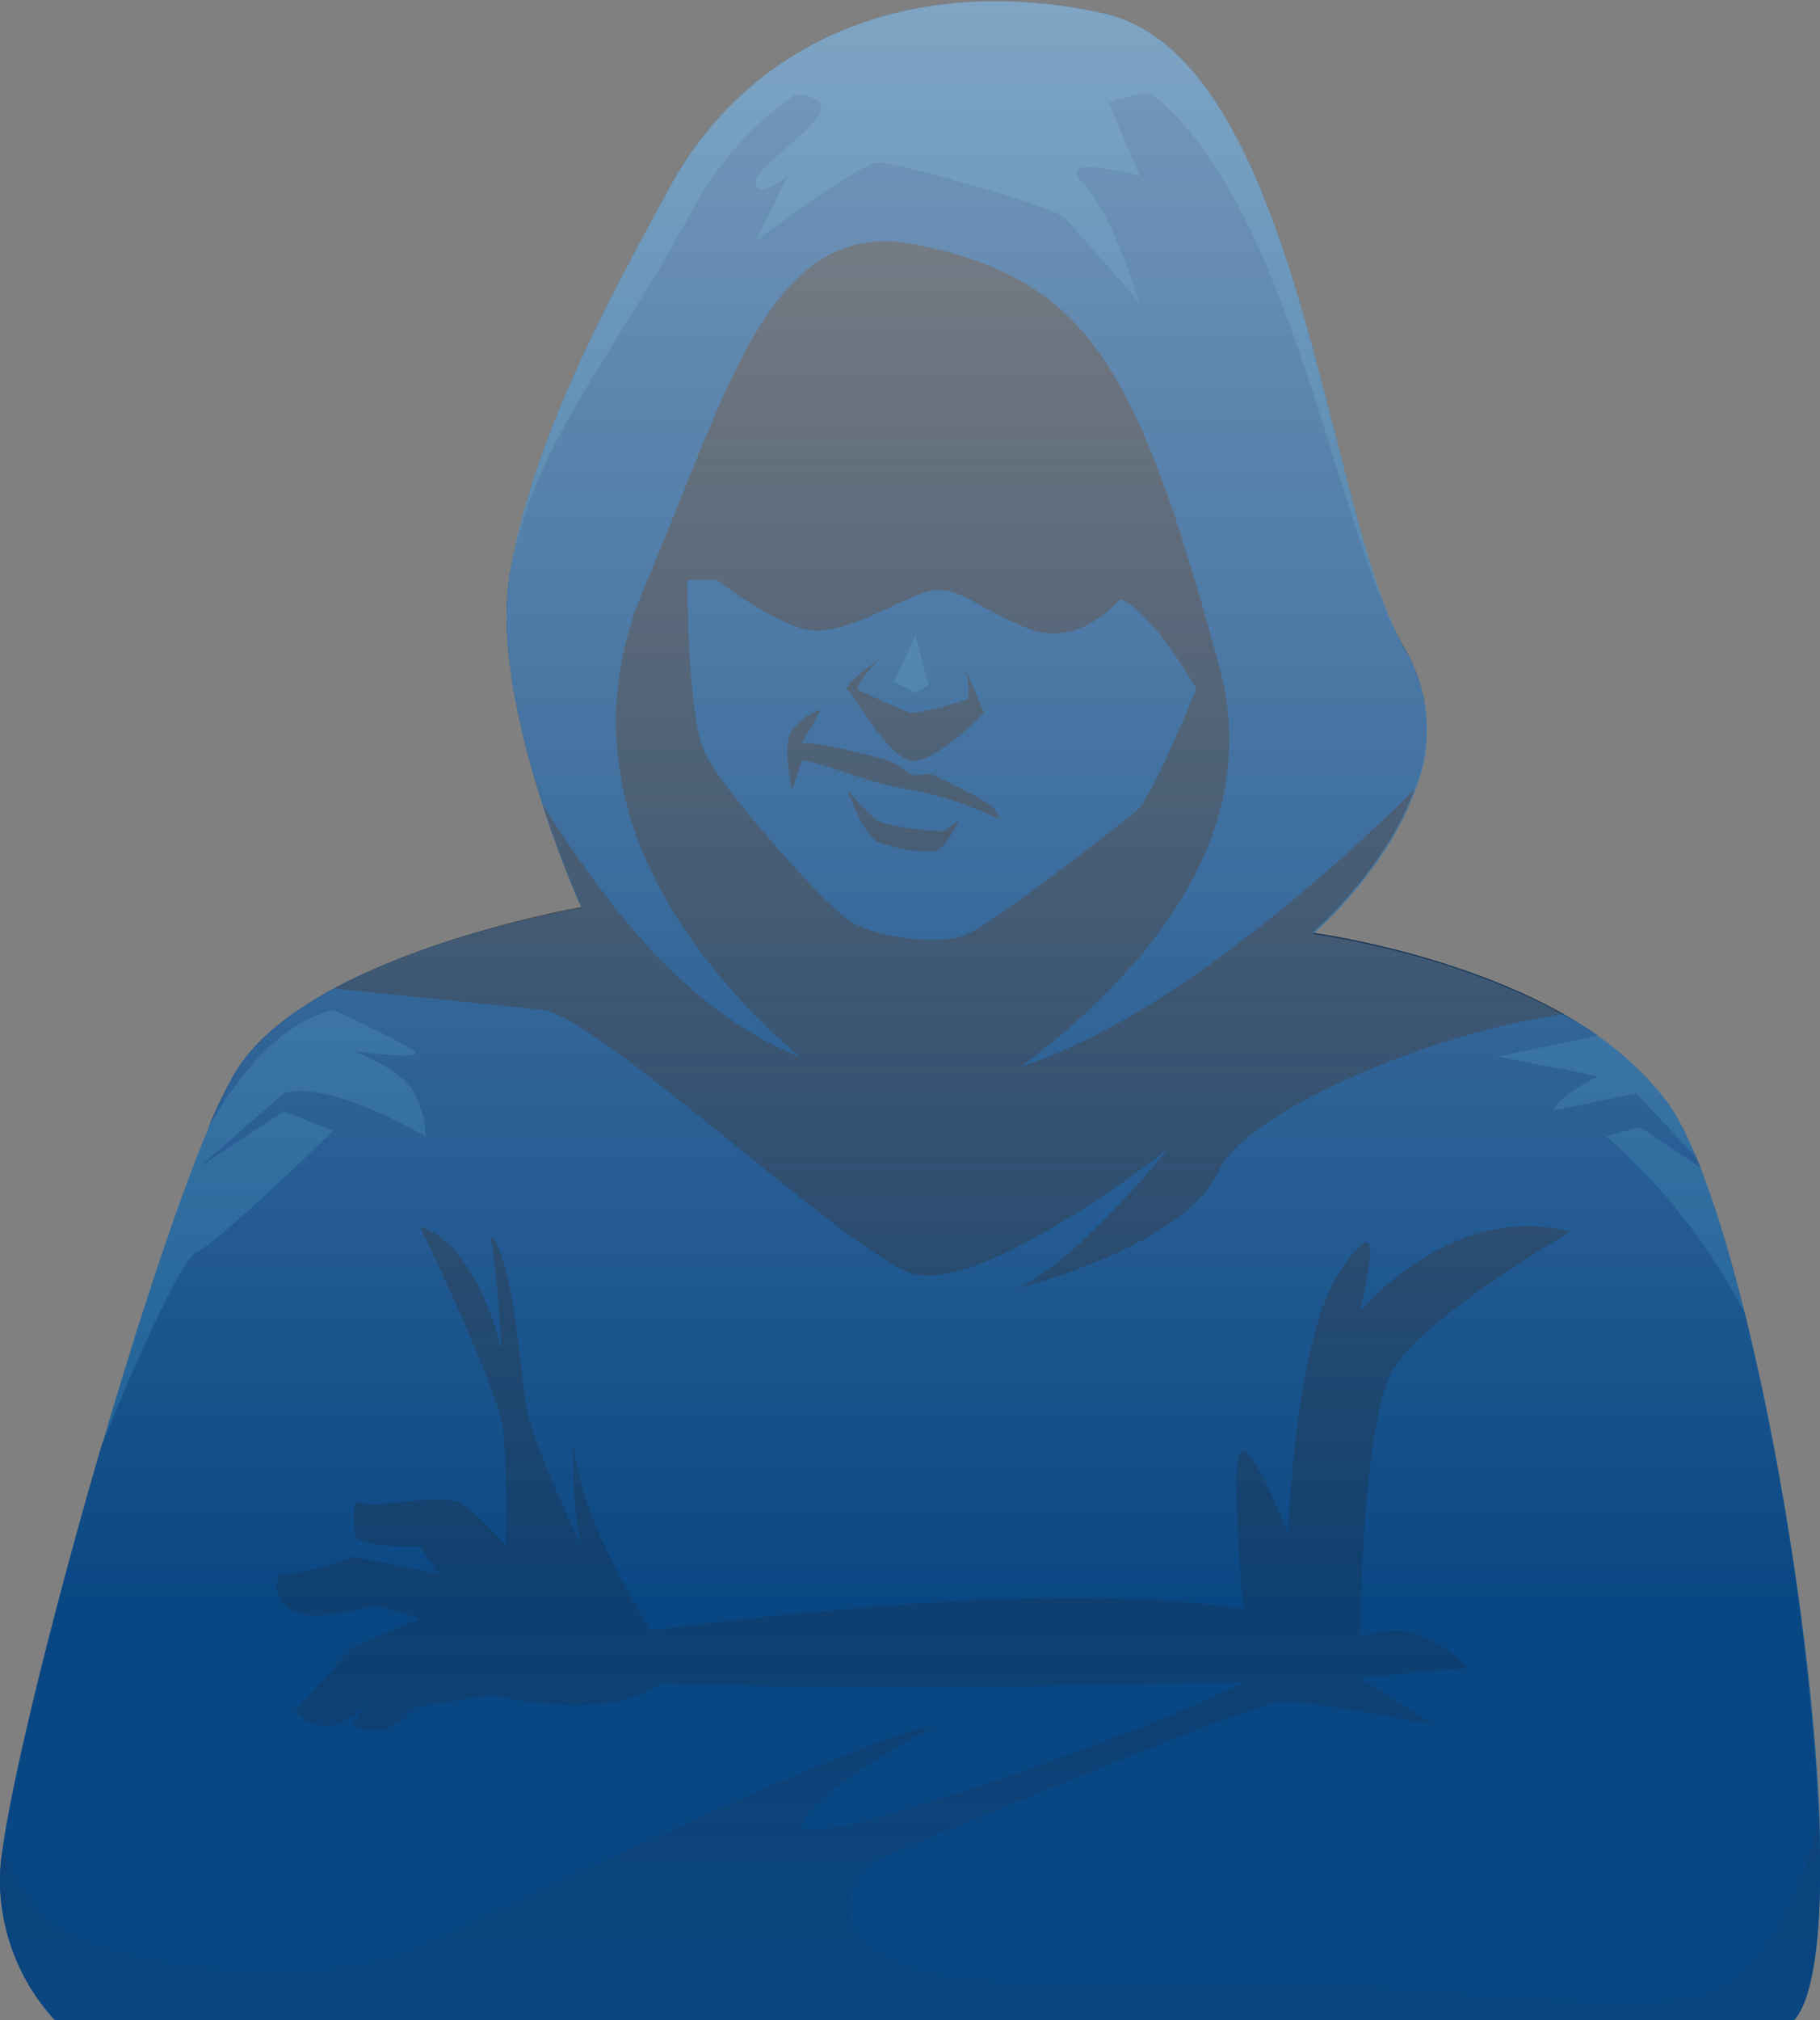 <svg xmlns="http://www.w3.org/2000/svg" xmlns:xlink="http://www.w3.org/1999/xlink" viewBox="0 0 160.4 178.01"><rect x="0" y="0" width="160.4" height="178.01" fill="#808080" stroke="none"/><defs><linearGradient id="linear-gradient" x1="80.2" y1="27.46" x2="80.2" y2="183.46" gradientUnits="userSpaceOnUse"><stop offset="0" stop-color="#231f20"></stop><stop offset="1" stop-color="#231f20" stop-opacity="0"></stop></linearGradient><linearGradient id="linear-gradient-2" x1="83.62" y1="27.46" x2="83.62" y2="183.46" xlink:href="#linear-gradient"></linearGradient><linearGradient id="linear-gradient-3" x1="80.69" y1="27.46" x2="80.69" y2="183.46" xlink:href="#linear-gradient"></linearGradient><linearGradient id="linear-gradient-4" x1="78.76" y1="27.46" x2="78.76" y2="183.45" xlink:href="#linear-gradient"></linearGradient><linearGradient id="linear-gradient-5" x1="79.57" y1="27.46" x2="79.57" y2="183.46" xlink:href="#linear-gradient"></linearGradient><linearGradient id="linear-gradient-6" x1="80.2" y1="-14.61" x2="80.2" y2="141.27" gradientUnits="userSpaceOnUse"><stop offset="0" stop-color="#fff"></stop><stop offset="1" stop-color="#fff" stop-opacity="0"></stop></linearGradient></defs><title>Asset 2</title><g style="isolation:isolate"><g id="Layer_2" data-name="Layer 2"><g id="OBJECTS"><path d="M158.12,178H4.84A18.34,18.34,0,0,1,0,166a18,18,0,0,1,.22-3C2.13,149.24,15,104,20.74,94.48c1.79-2.95,5-5.38,8.69-7.37C38.8,82.06,51.26,80,51.26,80a95.13,95.13,0,0,1-3.4-9,0,0,0,0,0,0,0c-2-6.18-3.93-14.31-2.93-20.36,1.87-11.17,7.45-22,14.15-34.24s20.47-19,38-15.27,19.74,44.31,26.81,56.21a14,14,0,0,1,.83,12.3c-2.56,7.14-9,12.65-9,12.65s12.24,1.6,22.14,7.17a27.87,27.87,0,0,1,9.14,7.72c6,8.4,12.44,41.35,13.35,62.76C160.67,168.81,160.09,175.74,158.12,178Z" style="fill:#155a93"></path><path d="M158.12,178H4.84A18.34,18.34,0,0,1,0,166a18,18,0,0,1,.22-3c.95-6.82,4.59-21.46,8.72-35.6,0,0,0,0,0,0,.26-.65,6.6-16.34,8.43-17.1s12-10.68,12-10.68L25,97.93l-7.44,4.9L25,96.34c3.91-1.3,12.52,3.81,12.52,3.81a8.81,8.81,0,0,0-1-3.81c-1.08-2.13-5.35-3.72-5.35-3.72s6.42.83,5.35,0S29.43,89,29.43,89c-4.46,1-8.12,5.18-11.06,10.36a38.36,38.36,0,0,1,2.37-4.89c1.79-2.95,5-5.38,8.69-7.37C38.8,82.06,51.26,80,51.26,80a95.13,95.13,0,0,1-3.4-9,0,0,0,0,0,0,0c-2-6.18-3.93-14.31-2.93-20.36,1.87-11.17,8.94-19,15.64-31.31A29.89,29.89,0,0,1,70,8.37,2.84,2.84,0,0,1,72.2,9c1.4,1.5-5.58,5.41-5.58,7.08s2.78-.56,2.78-.56l-2.78,5.71s9.21-7,10.89-6.92,15.3,3.83,16.31,4.9,6.24,7,6.58,7.42c-.13-.46-2.37-7.84-5-10.54s5.06-.56,5.06-.56L97.72,9.06a13.39,13.39,0,0,1,3.66-.87c12.51,9.66,16.3,38.66,22.47,49.05a14,14,0,0,1,.83,12.3c-2.56,7.14-9,12.65-9,12.65s12.24,1.6,22.14,7.17c1,.59,2.07,1.22,3,1.9L132,93.09s7.65,1.47,8.82,1.75c0,0-3.63,1.78-3.89,3l7.28-1.49L149.5,102h0c.13.29.25.58.37.89l-5.35-3.6-2.95.84a53.38,53.38,0,0,1,12.19,15.54h0a246.09,246.09,0,0,1,6.53,44.14C160.67,168.81,160.09,175.74,158.12,178Z" style="fill:#094784"></path><g style="opacity:0.75;mix-blend-mode:multiply"><path d="M160.29,159.84c-.75,5-4.45,14.91-10.55,16.17-7.26,1.49-32.21-1.12-32.21-1.12s-20.29.36-27.73,0c-19.09-.94-15.17-8.32-13.43-10.66,17.09-7.1,34.81-14.3,36.51-14.3,3.35,0,13.4,2.06,13.4,2.06l-6.42-4.18,9.58-.85a12.09,12.09,0,0,0-5.22-3.17,8.2,8.2,0,0,0-4.35.48c.1-6.6.62-20.45,3.14-24,3.35-4.75,15.36-11.73,15.36-11.73-10.33-2.79-18.52,7-18.52,7,1-4.47,2-9.21-1.86-3.35s-4.47,22.9-4.47,22.9-3.63-9.21-4.32-6.88.39,13.58.39,13.58c-13.79-2.27-36-.24-52.24,1.86-2.22-3.52-6.43-10.91-6.84-16.77,0,0-.19,6,.74,9.33,0,0-4.28-8.94-4.84-12.1s-1.12-13-3.16-15.26a97.11,97.11,0,0,1,.93,10.05s-2-9.19-7.17-10.83c0,0,6.79,14,7.35,17.91a89.28,89.28,0,0,1,.22,10.14c-1.83-2-3.48-3.55-4.31-3.81-2.42-.74-6.7.74-8.94,0a7.39,7.39,0,0,0,0,3c.37,1.12,5.68.93,5.68.93l1.58,2.41-7.43-1.47s-4.49,1.65-6.54,1.47a2.52,2.52,0,0,0,.93,3.18c1.86,1.3,7.45-.37,7.45-.37l4,1.12-6,2.61-5,5.58s2.94,3.67,6.91-1.33L31,152a4.08,4.08,0,0,0,2.79.46,6.78,6.78,0,0,0,2.75-2l6.84-1.12s10,2.61,14.8-1h0c17.67.6,39,.19,51.41-.16-6.3,3.64-39.29,15.44-38.94,12.68S82.53,152,82.53,152c-6.7.93-37.78,16-45.51,19.66S12.36,174,6,170.42c-3-1.65-4.74-4.68-5.8-7.44A18,18,0,0,0,0,166a18.34,18.34,0,0,0,4.84,12H158.12C160.09,175.74,160.67,168.81,160.29,159.84Z" style="fill:url(#linear-gradient)"></path><path d="M47.87,89c4.79.54,26.37,20.92,32.33,23.15s22.72-10.89,22.72-10.89-8.33,10.28-13.36,12.27c.87-.22,14.85-3.83,17.83-10.32,2.5-5.48,19.55-12.41,30.42-13.86-9.9-5.57-22.14-7.17-22.14-7.17s6.46-5.52,9-12.65c0,0-18.84,19.42-34.7,24.44,9.46-7,21.77-19.55,17.49-35.24-7.22-26.47-11.56-34.09-26.76-37.19-13-2.65-16.74,13.58-23.79,29.9-8,18.53,4,33.43,13.56,41.67-9-3.6-15.93-11.59-22.62-22.2a95.13,95.13,0,0,0,3.4,9S38.8,82.06,29.43,87.1C35.71,87.74,44.84,88.67,47.87,89ZM62.06,66.18c-1.49-3.35-1.49-15.08-1.49-15.08h2.61s4.28,3.35,7.63,4.32,8.94-3,11.36-3.39,4.1,1.68,8.56,3.39,8-2.65,8-2.65c3,1.3,6.7,7.93,6.7,7.93s-3.91,9.57-5.21,10.69-12.1,9.49-14.71,10.8-8.19.37-10.42-.93S63.55,69.53,62.06,66.18Z" style="fill:url(#linear-gradient-2)"></path><path d="M80.2,67c2.13.45,6.52-4.22,6.52-4.21s-1.54-3.64-1.54-3.64.42,2.37,0,2.51-4.19,1.26-5,1.12a48,48,0,0,1-4.51-2c-.56-.22,1.81-2.71,1.81-2.71s-3.35,2.37-2.79,2.71S78.07,66.5,80.2,67Z" style="fill:url(#linear-gradient-3)"></path><path d="M88.12,72.23l-.42-.84c-.42-.84-5.72-3.21-5.72-3.21s-1.68.28-1.78,0a9.78,9.78,0,0,0-2-1.22s-6.84-1.85-7.54-1.43l1.68-3a4.82,4.82,0,0,0-2.51,1.78c-1,1.4,0,5.27,0,5.27L70.67,67c2.37.31,5.44,1.92,9.53,2.58A29.34,29.34,0,0,1,88.12,72.23Z" style="fill:url(#linear-gradient-4)"></path><path d="M77.23,72.23a19.59,19.59,0,0,1-2.58-2.69s1.46,4.09,2.72,4.65a14.18,14.18,0,0,0,4.75.84c1.26,0,2.37-2.79,2.37-2.79s-1.12,1-1.49,1S78.21,72.93,77.23,72.23Z" style="fill:url(#linear-gradient-5)"></path></g><polygon points="80.69 56.02 81.84 60.36 80.69 61.03 78.76 60.06 80.69 56.02" style="fill:#155a93"></polygon><path d="M158.12,178H4.84A18.34,18.34,0,0,1,0,166a18,18,0,0,1,.22-3C2.13,149.24,15,104,20.74,94.48c1.79-2.95,5-5.38,8.69-7.37C38.8,82.06,51.26,80,51.26,80a95.13,95.13,0,0,1-3.4-9,0,0,0,0,0,0,0c-2-6.18-3.93-14.31-2.93-20.36,1.87-11.17,7.45-22,14.15-34.24s20.47-19,38-15.27,19.74,44.31,26.81,56.21a14,14,0,0,1,.83,12.3c-2.56,7.14-9,12.65-9,12.65s12.24,1.6,22.14,7.17a27.87,27.87,0,0,1,9.14,7.72c6,8.4,12.44,41.35,13.35,62.76C160.67,168.81,160.09,175.74,158.12,178Z" style="opacity:0.5;mix-blend-mode:overlay;fill:url(#linear-gradient-6)"></path></g></g></g></svg>